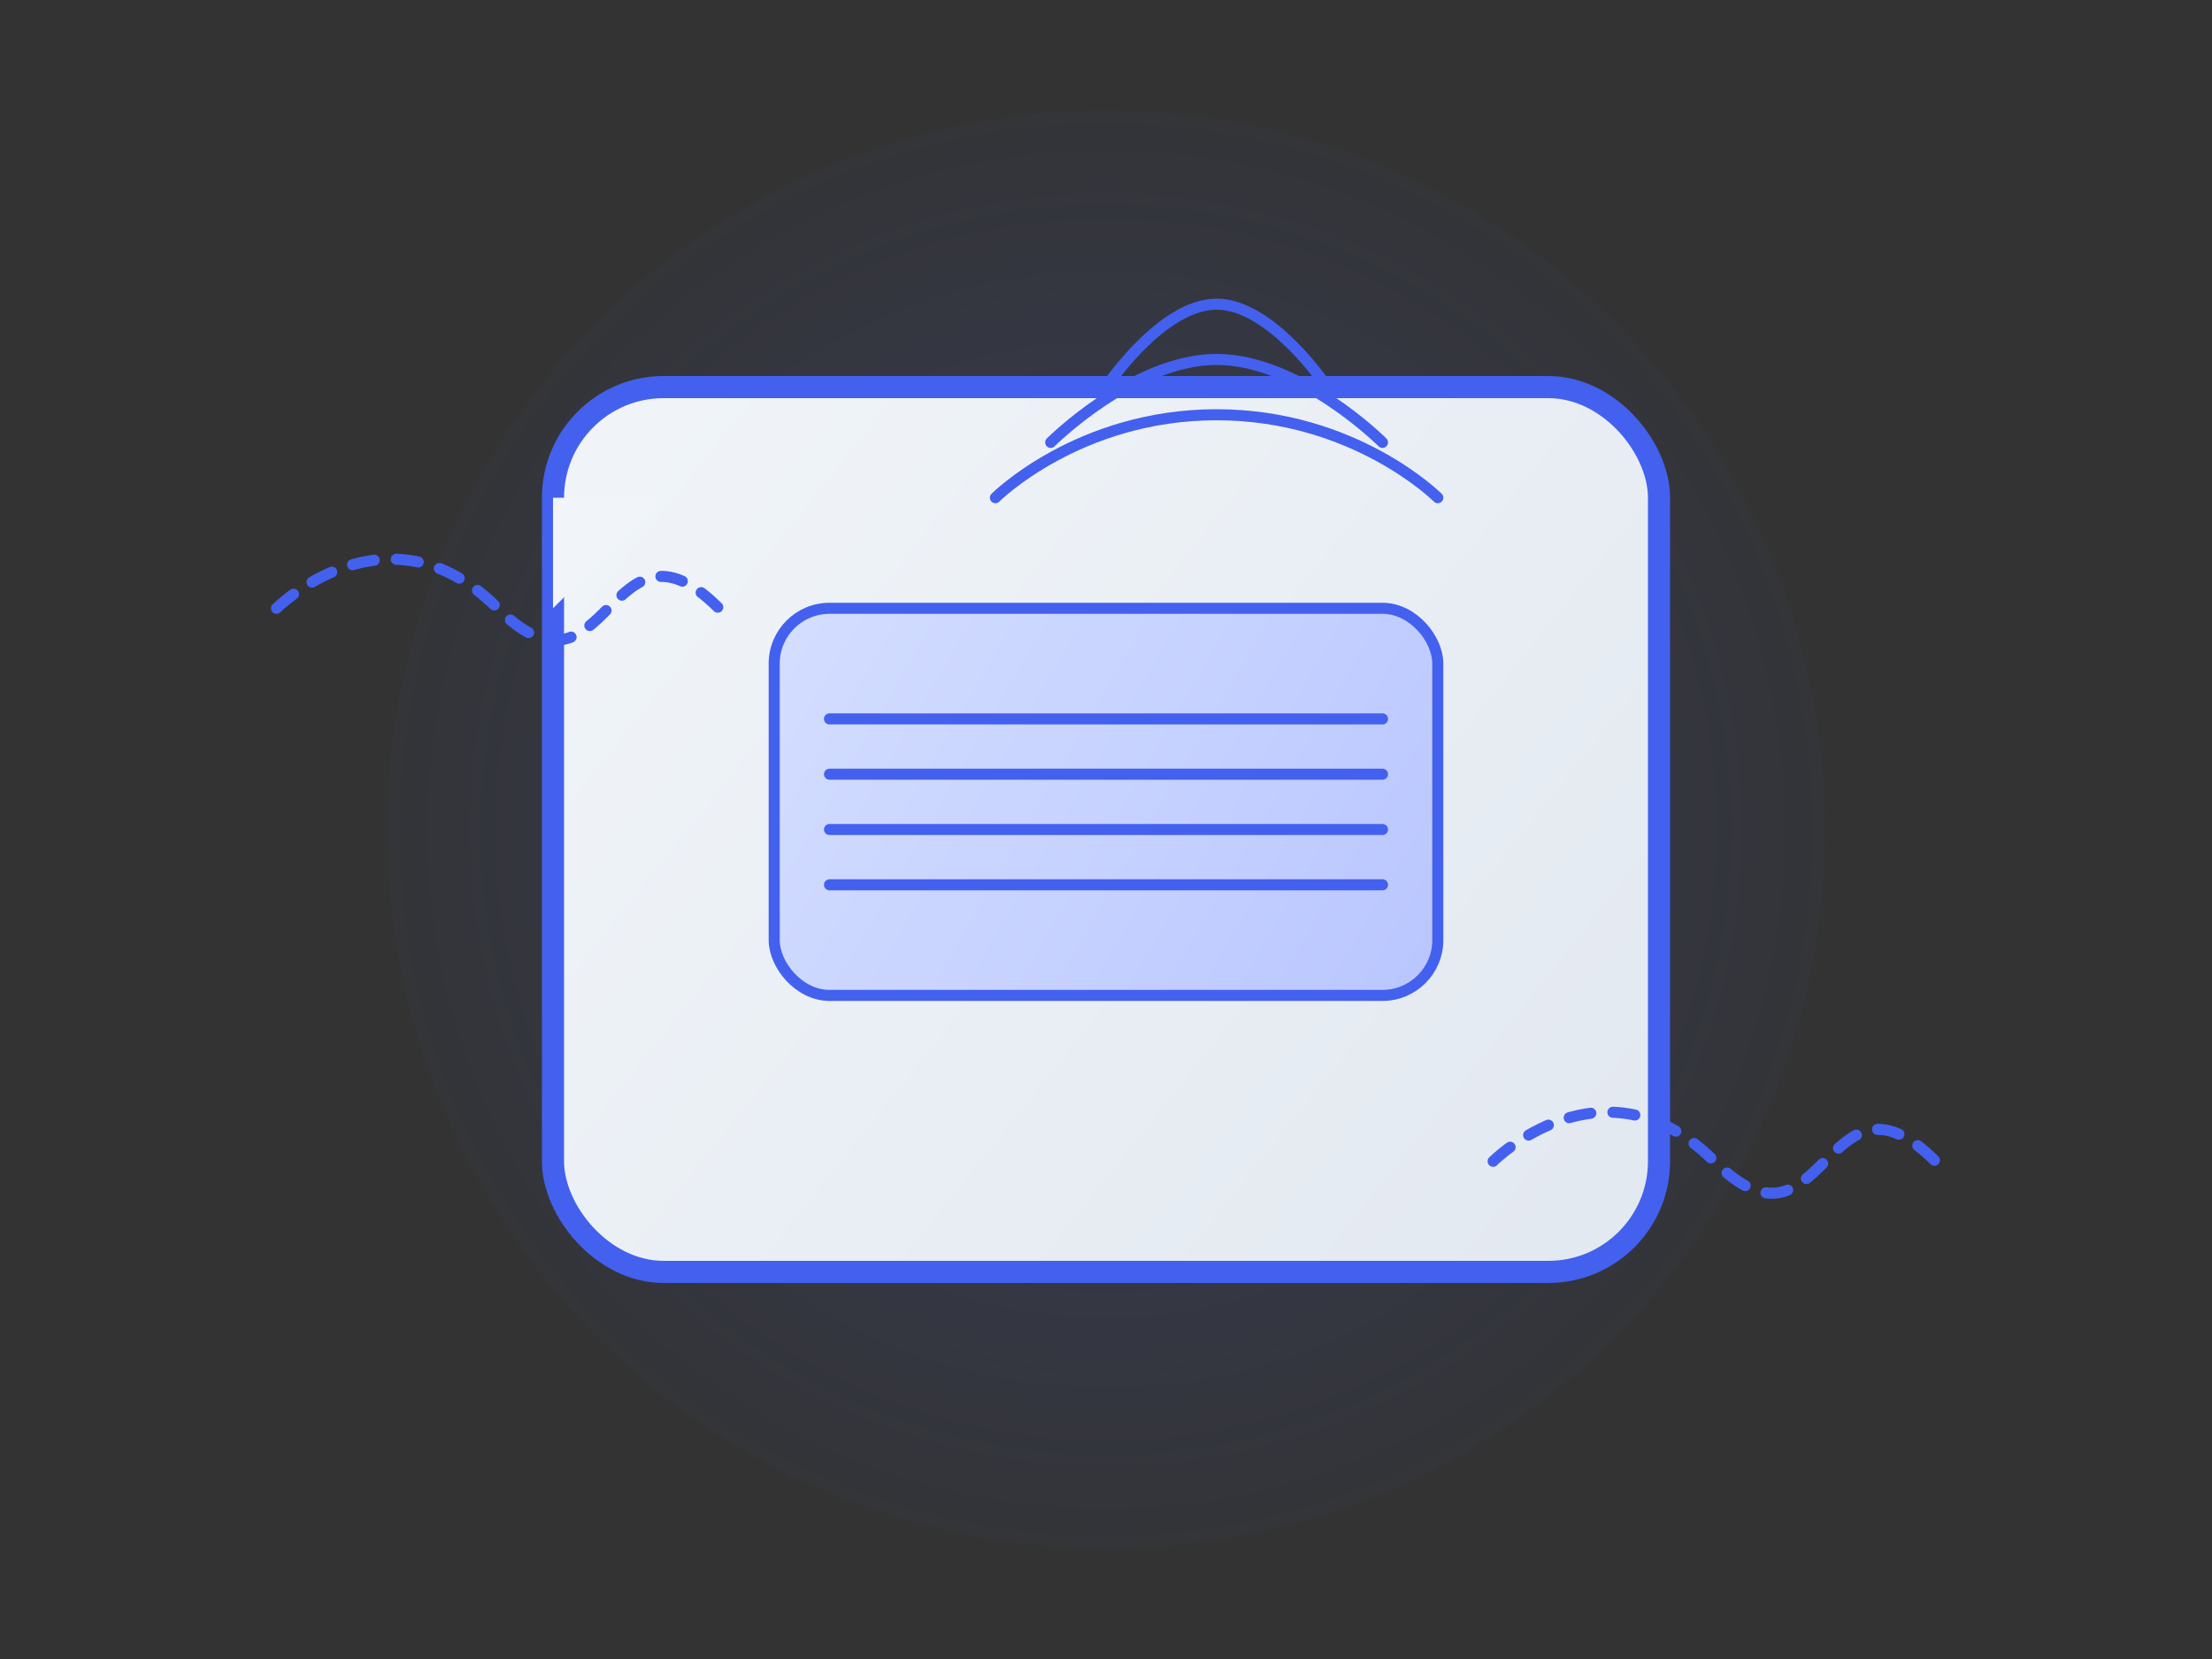 <?xml version="1.0" encoding="UTF-8"?>
<svg width="400" height="300" viewBox="0 0 400 300" fill="none" xmlns="http://www.w3.org/2000/svg">
  <rect x="0" y="0" width="400" height="300" fill="#333333" stroke="none"/>
  <!-- 背景圆形 -->
  <circle cx="200" cy="150" r="130" fill="url(#paint0_radial)" fill-opacity="0.2"/>
  
  <!-- SIM卡主体 -->
  <rect x="100" y="70" width="200" height="160" rx="20" fill="url(#paint1_linear)" stroke="#4361EE" stroke-width="4"/>
  
  <!-- SIM卡芯片区 -->
  <rect x="140" y="110" width="120" height="70" rx="10" fill="url(#paint2_linear)" stroke="#4361EE" stroke-width="2"/>
  
  <!-- 芯片连接线 -->
  <path d="M150 130H250" stroke="#4361EE" stroke-width="2" stroke-linecap="round"/>
  <path d="M150 140H250" stroke="#4361EE" stroke-width="2" stroke-linecap="round"/>
  <path d="M150 150H250" stroke="#4361EE" stroke-width="2" stroke-linecap="round"/>
  <path d="M150 160H250" stroke="#4361EE" stroke-width="2" stroke-linecap="round"/>
  
  <!-- 信号波纹动画 -->
  <path d="M180 90C180 90 195 75 220 75S260 90 260 90" stroke="#4361EE" stroke-width="2" stroke-linecap="round">
    <animate attributeName="opacity" values="0.2;1;0.2" dur="3s" repeatCount="indefinite"/>
  </path>
  <path d="M190 80C190 80 205 65 220 65S250 80 250 80" stroke="#4361EE" stroke-width="2" stroke-linecap="round">
    <animate attributeName="opacity" values="0.2;1;0.2" dur="3s" begin="0.5s" repeatCount="indefinite"/>
  </path>
  <path d="M200 70C200 70 210 55 220 55S240 70 240 70" stroke="#4361EE" stroke-width="2" stroke-linecap="round">
    <animate attributeName="opacity" values="0.2;1;0.2" dur="3s" begin="1s" repeatCount="indefinite"/>
  </path>
  
  <!-- 卡角切口 -->
  <path d="M100 110L120 90H100V110Z" fill="#F1F5F9"/>
  
  <!-- 装饰元素：数据流线条 -->
  <path d="M270 210C270 210 290 190 310 210S330 190 350 210" stroke="#4361EE" stroke-width="2" stroke-linecap="round" stroke-dasharray="4 4">
    <animate attributeName="stroke-dashoffset" values="0;8" dur="2s" repeatCount="indefinite"/>
  </path>
  <path d="M50 110C50 110 70 90 90 110S110 90 130 110" stroke="#4361EE" stroke-width="2" stroke-linecap="round" stroke-dasharray="4 4">
    <animate attributeName="stroke-dashoffset" values="0;8" dur="2s" repeatCount="indefinite"/>
  </path>
  
  <!-- 渐变定义 -->
  <defs>
    <radialGradient id="paint0_radial" cx="0" cy="0" r="1" gradientUnits="userSpaceOnUse" gradientTransform="translate(200 150) rotate(90) scale(150)">
      <stop stop-color="#4361EE"/>
      <stop offset="1" stop-color="#4361EE" stop-opacity="0"/>
    </radialGradient>
    <linearGradient id="paint1_linear" x1="100" y1="70" x2="300" y2="230" gradientUnits="userSpaceOnUse">
      <stop stop-color="#F1F5F9"/>
      <stop offset="1" stop-color="#E2E8F0"/>
    </linearGradient>
    <linearGradient id="paint2_linear" x1="140" y1="110" x2="260" y2="180" gradientUnits="userSpaceOnUse">
      <stop stop-color="#D4DEFF"/>
      <stop offset="1" stop-color="#B9C6FF"/>
    </linearGradient>
  </defs>
</svg> 